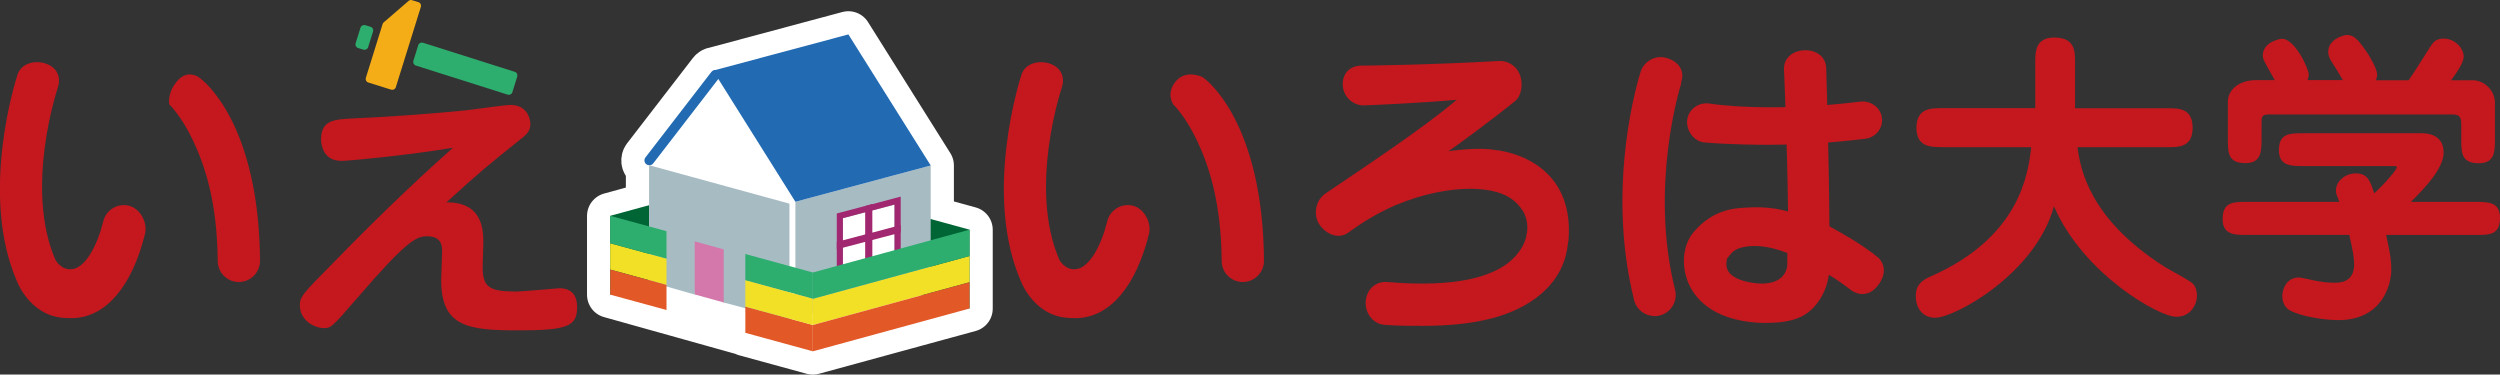 <?xml version="1.0" encoding="UTF-8"?><svg xmlns="http://www.w3.org/2000/svg" viewBox="0 0 265.15 39.72"><rect x="0" y="0" width="265.15" height="39.72" fill="#333333" stroke="none"/><defs><style>.d{fill:#c4171e;}.e,.f{fill:#fff;}.g{fill:#a7bbc3;}.h{fill:#a12870;}.i{fill:#e35827;}.f{stroke:#fff;stroke-linecap:round;stroke-linejoin:round;stroke-width:4.92px;}.j{fill:#f2e026;}.k{fill:#f4ad16;}.l{fill:#226ab2;}.m{fill:#2dae6f;}.n{fill:#006535;}.o{fill:#d478ab;}</style></defs><g id="a"/><g id="b"><g id="c"><g><g><g><path class="d" d="M114.2,28.54c1.34-.24,2.56-2.36,3.24-5.09,.3-1.2,1.52-1.93,2.72-1.63,1.2,.3,2,1.8,1.7,3-1.39,5.56-4.12,8.77-7.57,8.92-.13,0-.25,0-.38,0-1.37,0-2.4-.28-3.44-1.05-1.44-1.06-2.06-2.54-2.19-2.85-4.03-9.24-.1-21.46,.07-21.96,.4-1.17,1.83-1.53,3-1.13,1.17,.4,1.65,1.42,1.25,2.59-.05,.16-3.54,10.63-.24,18.22,0,0,.63,1.19,1.84,.97Z"/><path class="d" d="M127.55,8.19c.55,.33,6.4,4.94,6.51,19.46,0,1.24-.99,2.25-2.23,2.26h-.02c-1.23,0-2.23-.99-2.24-2.23-.05-6.46-1.46-10.33-2.63-12.8-1.26-2.65-2.51-3.81-2.52-3.82l.02,.02s-.83-1.15,.27-2.46,2.85-.44,2.85-.44Z"/></g><path class="d" d="M166.32,25.63c-.1,.76-.25,3.31-2.87,5.54-2.85,2.42-7.01,3.39-12.58,3.39-1.19,0-2.73,0-4.05-.11-1.23-.11-2.08-1.28-1.97-2.52,.11-1.23,1.04-2.12,2.27-2.02,7.52,.64,11.09-.66,12.85-2.04,1.59-1.26,1.87-2.6,1.91-2.81,0-.16,.01-.18,.06-.33,.03-.15,.23-1.36-.46-2.41-.63-.96-1.56-1.75-3.37-2.1-3.35-.65-7.48,.43-10.07,1.53-2.68,1.14-4.66,2.66-5.01,2.9l-.07,.05c-1.02,.69-2.31,.15-3.01-.87-.7-1.02-.43-2.56,.58-3.27,.01,0,.05-.03,.11-.08,3.74-2.54,10.25-6.82,13.86-9.9-3.39,.33-9.73,.61-9.92,.6-1.24-.04-2.21-1.08-2.17-2.32,.04-1.24,.9-1.94,2.13-1.9,.07,0,6.86-.06,14.43-.49,.95-.05,1.83,.5,2.2,1.38,.37,.88,.28,2.19-.43,2.83-.21,.19-3.83,3.06-7.11,5.36,1.42-.22,3.7-.38,5.02-.12,0,0,8.49,.65,7.7,9.69Zm-4.45-.55h0Z"/><g><path class="d" d="M175.48,33.52c-1.01,0-1.92-.68-2.17-1.7-3.07-12.29,.53-23.68,.69-24.19,.37-1.18,1.63-1.84,2.81-1.47,1.18,.37,1.89,1.29,1.52,2.47l-.05,.34c-.04,.11-3.38,10.73-.62,21.77,.3,1.2-.43,2.42-1.63,2.72-.18,.05-.37,.07-.55,.07Z"/><path class="d" d="M187.85,15.36c-4.47,0-7.05-.24-7.21-.27-1.12-.19-1.87-1.4-1.68-2.49,.2-1.08,1.27-1.8,2.4-1.61,.11,.02,6.16,.99,15.93-.21,1.13-.14,2.17,.63,2.31,1.72,.14,1.09-.66,2.09-1.79,2.22-3.92,.48-7.28,.63-9.96,.63Z"/><path class="d" d="M196.35,30.79c-.64-.49-1.54-1.14-2.38-1.65-.14,1.03-.58,2.46-1.79,3.64-1.24,1.2-2.93,1.47-5.05,1.47-.49,0-.99-.03-1.53-.1-4.65-.56-6.17-3.06-6.67-4.5-.75-2.18-.15-4.21,.87-5.22,.02-.02,.04-.05,.08-.09,.52-.57,1.95-2.05,4.59-2.27,1.57-.13,3.28-.18,5.17,.36-.09-7.32-.42-14.93-.43-15.03-.05-1.24,.91-2.01,2.14-2.07,1.24-.05,2.28,.64,2.34,1.87,0,.11,.29,8.89,.34,16.8,.16,.09,.32,.17,.48,.27,.41,.22,3.12,1.71,4.75,3.1,0,0,1.17,1.05,.07,2.69-1.09,1.64-2.48,1.11-2.99,.72Zm-13.17-3.39c-.07,.23-.18,.82,.1,1.33,.36,.66,1.38,1.12,2.87,1.3,1.37,.17,2.3-.15,2.8-.62,.5-.46,.61-1.12,.61-1.25,0-.08,0-.11,0-.2,0-.36,0-.74,.01-1.12-2.08-.82-3.47-.81-4.34-.69-1.42,.19-1.65,.81-2,1.2l-.04,.05Zm6.38,.78h0Z"/></g><g><path class="f" d="M98.71,23.23v-5.68l-8.73-13.9-14.17,3.8c-.14,.01-.28,.08-.37,.2l-6.98,9.05c-.17,.23-.13,.55,.09,.73,.09,.07,.19,.1,.29,.11v4.23l-4.12,1.13v8.36l14.33,4.01v.04l7.16,1.96h0l16.62-4.54v-8.36l-4.12-1.13Zm-29.82-5.7h0Z"/><g><polyline class="e" points="64.72 22.89 64.72 31.25 86.21 37.26 86.21 28.9"/><polygon class="n" points="84.58 17.45 64.72 22.89 64.72 31.25 84.58 25.81 84.58 17.45"/><polygon class="n" points="82.97 18.92 102.83 24.36 102.83 32.72 82.97 27.28 82.97 18.92"/><g><polygon class="e" points="88.9 5.7 98.06 17.64 98.45 29.88 84.32 33.76 68.8 29.88 68.9 16.55 75.87 7.99 88.9 5.7"/><polygon class="g" points="98.71 17.55 84.36 21.4 84.36 33.74 98.71 29.89 98.71 17.55"/><polygon class="l" points="89.98 3.65 75.63 7.49 84.36 21.4 98.71 17.55 89.98 3.65"/><path class="l" d="M68.87,17.53c-.11,0-.22-.04-.32-.11-.23-.17-.27-.5-.09-.73l6.98-9.05c.17-.23,.5-.27,.73-.09,.23,.17,.27,.5,.09,.73l-6.98,9.05c-.1,.13-.26,.2-.41,.2Z"/><g><polygon class="e" points="94.87 27.18 89.4 28.61 89.4 23.14 94.87 21.7 94.87 27.18"/><rect class="g" x="88.89" y="24.88" width="6.48" height=".55" transform="translate(-3.37 24.22) rotate(-14.71)"/><rect class="g" x="91.86" y="22.02" width=".55" height="6.27"/></g><g><path class="h" d="M91.86,22.49v2.45l-2.46,.65v-2.45l2.46-.65m.66-.85l-.82,.22-2.46,.65-.49,.13v3.81l.82-.22,2.46-.65,.49-.13v-3.81h0Z"/><path class="h" d="M94.87,21.7v2.45l-2.46,.65v-2.45l2.46-.65m.66-.85l-.82,.22-2.46,.65-.49,.13v3.81l.82-.22,2.46-.65,.49-.13v-3.81h0Z"/><path class="h" d="M91.86,25.51v2.45l-2.46,.65v-2.45l2.46-.65m.66-.85l-.82,.22-2.46,.65-.49,.13v3.81l.82-.22,2.46-.65,.49-.13v-3.81h0Z"/><path class="h" d="M94.87,24.72v2.45l-2.46,.65v-2.45l2.46-.65m.66-.85l-.82,.22-2.46,.65-.49,.13v3.81l.82-.22,2.46-.65,.49-.13v-3.81h0Z"/></g></g><polygon class="o" points="76.83 32.1 73.65 31.22 72.89 24.66 77.37 26.19 76.83 32.1"/><polygon class="g" points="68.84 17.52 68.84 29.86 73.68 31.24 73.68 25.6 76.76 26.45 76.76 32.08 83.73 33.94 83.73 21.6 68.84 17.52"/><g><g><polygon class="i" points="79.05 35.3 86.21 37.26 86.21 34.47 79.05 32.52 79.05 35.3"/><polygon class="m" points="86.21 28.9 79.05 26.94 79.05 29.73 86.21 31.69 86.21 28.9"/><polygon class="j" points="79.05 29.73 79.05 32.52 86.21 34.47 86.21 31.69 79.05 29.73"/></g><g><polygon class="j" points="86.21 31.69 86.21 34.47 102.83 29.93 102.83 27.15 86.21 31.69"/><polygon class="i" points="86.21 37.26 102.83 32.72 102.83 29.93 86.21 34.47 86.21 37.26"/><polygon class="m" points="102.83 24.36 86.21 28.9 86.21 31.69 102.83 27.15 102.83 24.36"/></g></g><g><polygon class="j" points="64.72 25.8 64.72 28.59 70.69 30.22 70.69 27.43 64.72 25.8"/><polygon class="i" points="64.72 31.25 70.69 32.88 70.69 30.22 64.72 28.59 64.72 31.25"/><polygon class="m" points="70.69 24.52 64.72 22.89 64.72 25.8 70.69 27.43 70.69 24.52"/></g></g></g><path class="d" d="M21.07,8.19c.55,.33,6.4,4.94,6.51,19.46,0,1.24-.99,2.25-2.23,2.26h-.02c-1.23,0-2.23-.99-2.24-2.23-.05-6.46-1.46-10.33-2.63-12.8-1.26-2.65-2.51-3.81-2.52-3.82l.02,.02s-.28-1.15,.81-2.46c1.09-1.31,2.3-.44,2.3-.44Z"/><path class="d" d="M36.18,17.06c-1.85,0-2.13-1.64-2.13-2.27,0-2.09,1.47-2.13,3.39-2.23,3.42-.14,8.31-.49,11.8-.84,.8-.07,4.22-.59,4.92-.59,1.64,0,2.09,1.33,2.09,2.02,0,.77-.38,1.12-1.29,1.82-2.93,2.34-4.15,3.32-7.61,6.49,3.91-.03,3.91,3.04,3.91,4.33,0,.38-.07,2.09-.07,2.48,0,2.16,.63,2.65,3.56,2.65,.7,0,4.43-.35,4.57-.35,1.43,0,1.89,.91,1.89,1.99,0,2.06-1.01,2.48-6.32,2.48s-8.1-.42-8.1-5.34c0-.49,.1-2.65,.1-3.07s0-1.57-1.57-1.57c-1.12,0-2.06,.31-7.44,6.56-2.72,3.14-2.79,3.18-3.53,3.18-.98,0-2.55-.8-2.55-2.41,0-.94,.35-1.29,3.6-4.57,4.08-4.19,8.27-8.27,12.64-12.15-4.71,.8-11.17,1.4-11.87,1.4Z"/><path class="d" d="M7.72,28.54c1.34-.24,2.56-2.36,3.24-5.09,.3-1.2,1.52-1.93,2.72-1.63,1.2,.3,2,1.8,1.7,3-1.39,5.56-4.12,8.77-7.57,8.92-.13,0-.25,0-.38,0-1.37,0-2.4-.28-3.44-1.05-1.44-1.06-2.06-2.54-2.19-2.85-4.03-9.24-.1-21.46,.07-21.96,.4-1.17,1.83-1.53,3-1.13,1.17,.4,1.65,1.42,1.25,2.59-.05,.16-3.54,10.63-.24,18.22,0,0,.63,1.19,1.84,.97Z"/><g><path class="k" d="M44.38,.23c.21,.06,.32,.29,.26,.49l-2.66,8.53c-.06,.21-.29,.32-.49,.26l-2.43-.76c-.21-.06-.32-.29-.26-.49l1.78-5.71c.02-.07,.06-.13,.12-.18L43.33,.1c.1-.09,.24-.12,.37-.08l.67,.21Z"/><path class="m" d="M54.6,7.62c.21,.06,.32,.29,.26,.49l-.52,1.67c-.06,.21-.29,.32-.49,.26l-9.75-3.09c-.21-.06-.32-.29-.26-.49l.52-1.67c.06-.21,.29-.32,.49-.26l9.75,3.09Z"/><rect class="m" x="37.37" y="3.27" width="2.54" height="1.39" rx=".39" ry=".39" transform="translate(23.34 39.67) rotate(-72.66)"/></g></g><g><path class="d" d="M205.92,15.6c-1.14,0-2.66,0-2.66-2.05s1.49-2.08,2.66-2.08h9.94V6.61c0-1.07,0-2.63,2.01-2.63,2.21,0,2.21,1.46,2.21,2.63v4.87h9.81c1.2,0,2.66,0,2.66,2.08s-1.53,2.05-2.66,2.05h-9.55c.29,2.18,1.17,7.57,9.26,12.7,.45,.29,2.73,1.46,3.02,1.82,.26,.32,.39,.71,.39,1.2,0,1.01-.68,2.27-2.21,2.27-1.79,0-9.81-4.48-12.96-11.72-1.92,7.11-10.49,11.82-12.6,11.82-1.17,0-2.05-.84-2.05-2.31,0-1.23,.71-1.69,1.59-2.08,9.45-4.16,10.33-10.88,10.65-13.7h-9.52Z"/><path class="d" d="M238.33,24.92c-1.3,0-2.6,0-2.6-1.69,0-1.82,1.14-1.82,2.6-1.82h9.78c-.32-.81-.36-.91-.36-1.2,0-1.01,1.01-1.82,2.08-1.82,1.27,0,1.53,.75,1.98,2.11,1.27-1.14,2.4-2.57,2.4-2.73s-.1-.16-.49-.16h-9.42c-1.3,0-2.6,0-2.6-1.69,0-1.79,1.17-1.79,2.6-1.79h12.5c.42,0,2.37,0,2.37,2.05,0,1.66-1.95,3.73-3.47,5.23h6.85c1.33,0,2.6,0,2.6,1.69,0,1.82-1.1,1.82-2.6,1.82h-9.48c.29,1.27,.55,2.4,.55,3.7,0,1.59-.97,5.33-5.62,5.33-1.43,0-3.86-.36-5.1-1.01-.78-.42-.84-1.23-.84-1.56,0-.65,.42-1.95,1.75-1.95,.32,0,1.75,.36,2.01,.39,1.01,.19,1.85,.16,1.88,.16,.42,0,1.98,0,1.98-1.95,0-.65-.13-1.46-.52-3.12h-10.85Zm10.16-16.4c-.26-.49-.84-1.43-1.04-1.72-.42-.65-.52-.91-.52-1.3,0-1.33,1.62-1.79,1.98-1.79,.65,0,1.1,.29,2.24,2.01,.1,.16,.97,1.53,.97,2.21,0,.23-.06,.39-.13,.58h3.47c.39-.52,1.95-3.02,2.27-3.51,.29-.45,.58-.91,1.43-.91,1.2,0,2.14,1.01,2.14,1.92,0,.62-.71,1.66-1.33,2.5h2.27c1.3,0,2.37,1.14,2.37,2.37v3.83c0,1.33,0,2.6-1.69,2.6-1.88,0-1.88-1.1-1.88-2.6v-1.43c0-.58,0-1.14-.88-1.14h-19.55c-.75,0-.75,.29-.75,.94v1.62c0,1.33,0,2.6-1.72,2.6-1.85,0-1.85-1.1-1.85-2.6v-3.93c0-1.33,1.3-2.27,2.96-2.27h2.01c-1.14-2.01-1.27-2.24-1.27-2.6,0-1.43,1.79-1.79,2.05-1.79,1.33,0,2.83,3.15,2.83,3.83,0,.19-.1,.39-.13,.55h3.73Z"/></g></g></g></g></svg>